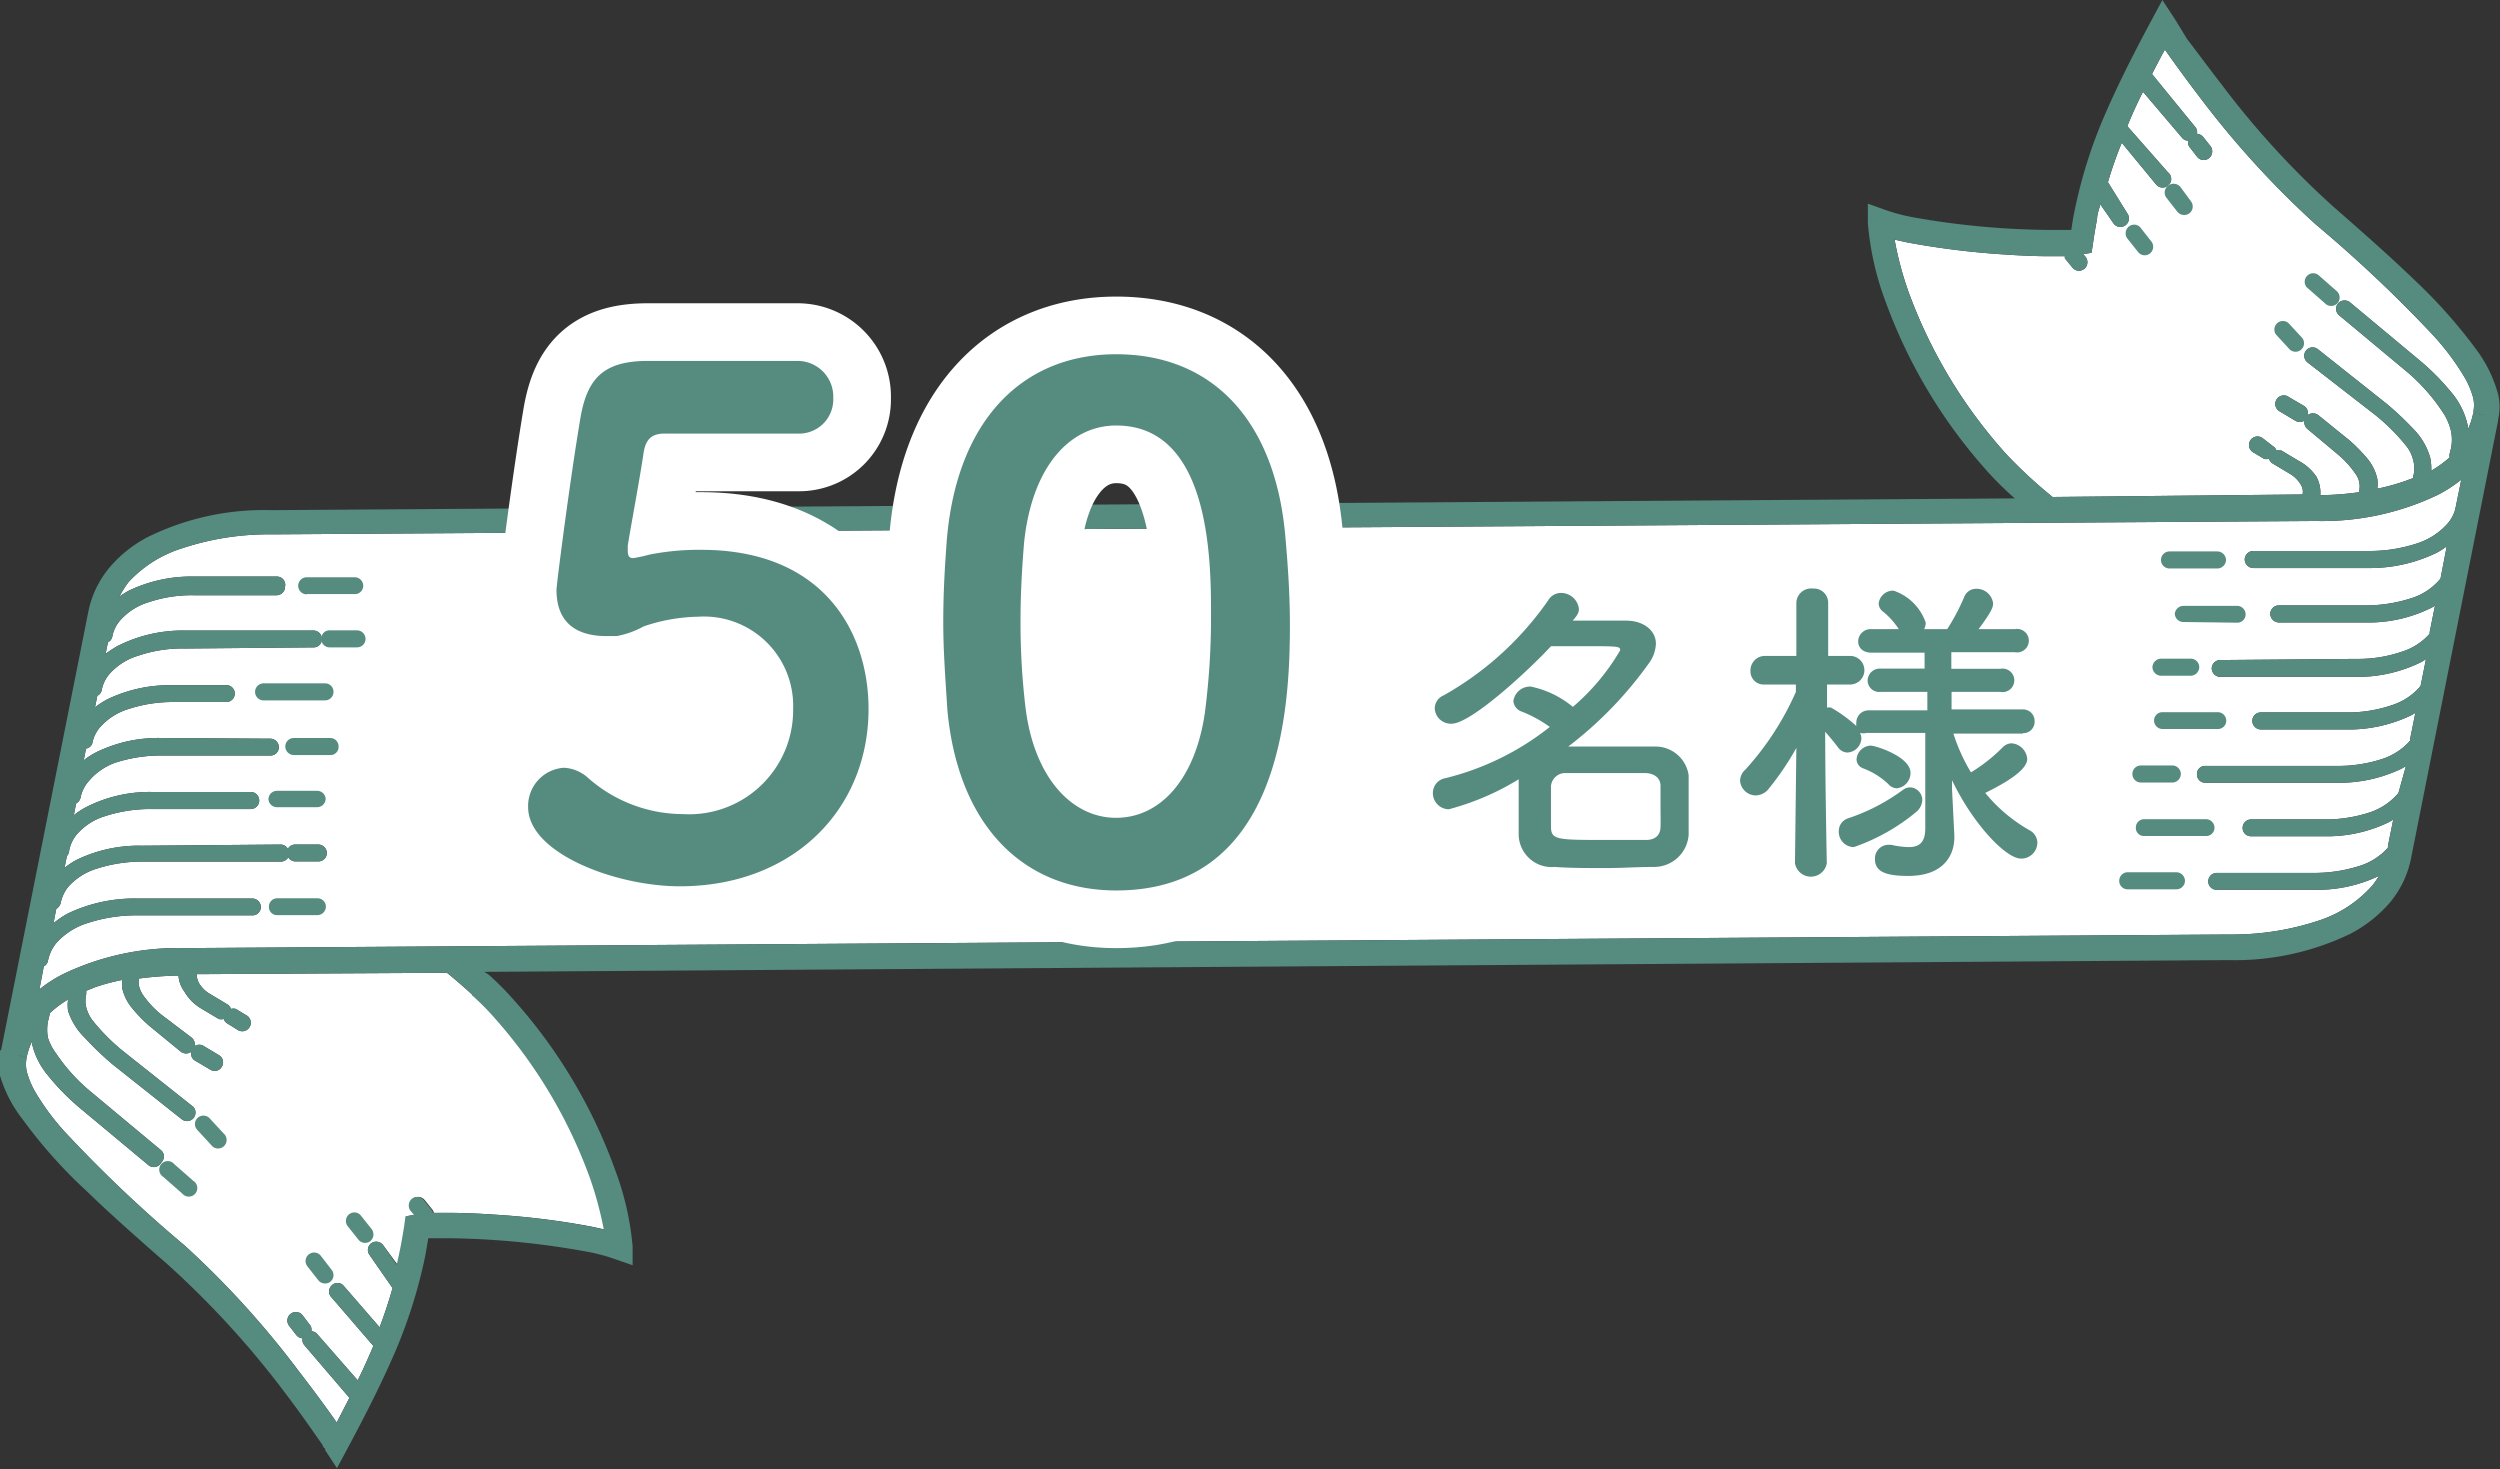 <svg id="レイヤー_1" data-name="レイヤー 1" xmlns="http://www.w3.org/2000/svg" viewBox="0 0 108.4 63.7"><rect x="0" y="0" width="108.4" height="63.7" fill="#333333" stroke="none"/><defs><style>.cls-1{fill:#fff;}.cls-2{fill:#568b7f;}.cls-3{fill:none;stroke:#fff;stroke-linecap:round;stroke-linejoin:round;stroke-width:5px;}</style></defs><title>アートボード 1</title><path class="cls-1" d="M20.49,43.14a10.18,10.18,0,0,1,.87.86,21.41,21.41,0,0,1,4.27,7.11,15.57,15.57,0,0,1,.59,2.2l-.55-.12a33.25,33.25,0,0,0-4.16-.52c-.71-.05-1.4-.08-2-.08l-.7,0a.26.26,0,0,0-.07-.15l-.32-.4a.37.37,0,0,0-.52-.06.38.38,0,0,0-.06.52l.15.17-.37.07-.05.39c-.06.37-.12.73-.19,1.07s-.09.43-.14.64L16.62,54a.37.37,0,0,0-.51-.1.36.36,0,0,0-.09.51l1,1.44c-.16.58-.35,1.14-.56,1.7l-1.57-1.81a.35.35,0,0,0-.51,0,.36.36,0,0,0,0,.52l1.81,2.1c-.21.49-.43,1-.68,1.49l-1.75-2a.38.38,0,0,0-.26-.13.32.32,0,0,0-.07-.28l-.31-.41a.37.37,0,1,0-.58.46l.31.4a.38.38,0,0,0,.27.14.34.34,0,0,0,.08.3l1.95,2.28-.55,1.07c-.37-.53-.93-1.3-1.61-2.18A39.16,39.16,0,0,0,8,54a58.26,58.26,0,0,1-5-4.72,10.48,10.48,0,0,1-1.51-2,3.69,3.69,0,0,1-.33-.82,1.47,1.47,0,0,1,0-.62v0l-.54-.12.54.11a3.51,3.51,0,0,1,.22-.67.13.13,0,0,1,0,.06,3.28,3.28,0,0,0,.69,1.4,10.14,10.14,0,0,0,1.39,1.42h0l3,2.5A.37.37,0,0,0,7,50.4a.36.36,0,0,0,0-.51l-3-2.5a7.81,7.81,0,0,1-1.56-1.7A2.32,2.32,0,0,1,2.08,45a1.89,1.89,0,0,1,0-.71L2.15,44a.13.13,0,0,0,0-.06,4.52,4.52,0,0,1,.8-.6,1.94,1.94,0,0,0,0,.49A2.89,2.89,0,0,0,3.68,45a13.61,13.61,0,0,0,1.2,1.15l0,0,3,2.38a.37.37,0,0,0,.52-.06A.38.38,0,0,0,8.39,48l-3-2.38A8.68,8.68,0,0,1,4,44.23a1.59,1.59,0,0,1-.26-.55,1.21,1.21,0,0,1,0-.57s0-.1,0-.15l.4-.16a9.33,9.33,0,0,1,1.16-.31,1.45,1.45,0,0,0,0,.36,2.06,2.06,0,0,0,.41.84,6.07,6.07,0,0,0,.8.82h0L7.84,45.6a.38.38,0,0,0,.46,0,.34.34,0,0,0,.16.39l.66.39a.35.35,0,0,0,.5-.13.36.36,0,0,0-.13-.5l-.65-.39a.36.36,0,0,0-.4,0A.38.38,0,0,0,8.32,45L7,44a4.2,4.2,0,0,1-.83-.9,1.29,1.29,0,0,1-.14-.34.74.74,0,0,1,0-.33v0a15.05,15.05,0,0,1,1.71-.13A1.29,1.29,0,0,0,8,43a2,2,0,0,0,.71.72h0l.77.46a.35.35,0,0,0,.22,0,.35.35,0,0,0,.16.2l.42.26a.37.37,0,1,0,.38-.63l-.43-.26a.34.34,0,0,0-.22,0,.33.33,0,0,0-.15-.2l-.77-.46a1.34,1.34,0,0,1-.46-.46.65.65,0,0,1-.09-.39l10.84-.06C19.75,42.48,20.14,42.82,20.49,43.14ZM87,19.7a21.51,21.51,0,0,1-4.27-7.11,14.33,14.33,0,0,1-.58-2.2l.54.12a35.24,35.24,0,0,0,4.16.52c.72.05,1.4.08,2,.08l.68,0,0,.09.33.4a.36.36,0,0,0,.51.06.37.37,0,0,0,.06-.52l-.1-.12.36-.06.06-.39q.08-.56.18-1.08c0-.21.09-.42.14-.63l.59.85a.37.37,0,0,0,.61-.41L91.4,7.9A17.14,17.14,0,0,1,92,6.19L93.49,8A.37.37,0,1,0,94,7.47l-1.76-2c.2-.49.43-1,.68-1.49l1.7,2a.34.34,0,0,0,.26.12.34.34,0,0,0,.07.29l.32.41a.36.36,0,0,0,.51.06.38.38,0,0,0,.07-.52l-.32-.4a.38.38,0,0,0-.27-.14.34.34,0,0,0-.08-.3L93.31,3.21c.18-.34.36-.7.56-1.06.37.53.92,1.29,1.6,2.18a39.8,39.8,0,0,0,4.94,5.4,58.46,58.46,0,0,1,5,4.71,10.83,10.83,0,0,1,1.5,2,3.69,3.69,0,0,1,.33.82,1.48,1.48,0,0,1,0,.62v0l.54.13-.54-.11a3,3,0,0,1-.24.73l0-.18a3.26,3.26,0,0,0-.68-1.4,10.28,10.28,0,0,0-1.4-1.42h0l-3-2.5a.38.38,0,0,0-.52,0,.37.37,0,0,0,0,.52l3,2.5h0A8.17,8.17,0,0,1,106,18a2.55,2.55,0,0,1,.28.71,1.89,1.89,0,0,1,0,.71l-.06.24a.33.33,0,0,0,0,.17,5,5,0,0,1-.8.58,2.24,2.24,0,0,0-.05-.58,2.9,2.9,0,0,0-.66-1.16,13.86,13.86,0,0,0-1.21-1.15l0,0-3-2.38a.36.36,0,1,0-.45.57L103,18a8.68,8.68,0,0,1,1.37,1.38,1.51,1.51,0,0,1,.26.55,1.32,1.32,0,0,1,0,.75v.05l-.35.13a9.48,9.48,0,0,1-1.2.33,1.55,1.55,0,0,0,0-.43,2.1,2.1,0,0,0-.41-.85,7.36,7.36,0,0,0-.79-.81h0L100.52,18a.38.38,0,0,0-.46,0,.36.36,0,0,0-.16-.4l-.65-.38a.37.37,0,1,0-.38.63l.65.39a.38.38,0,0,0,.4,0,.38.38,0,0,0,.12.35l1.29,1.08a4.21,4.21,0,0,1,.83.91.94.94,0,0,1,.14.34.91.91,0,0,1,0,.33l0,.09a12.75,12.75,0,0,1-1.69.13,1.47,1.47,0,0,0-.17-.8A2.12,2.12,0,0,0,99.7,20h0l-.77-.46a.42.42,0,0,0-.22,0,.36.36,0,0,0-.15-.19L98.11,19a.37.37,0,1,0-.38.63l.43.26a.34.34,0,0,0,.22,0,.43.43,0,0,0,.15.2l.77.46a1.34,1.34,0,0,1,.46.46.58.58,0,0,1,.08.43v0L89,21.55A20.71,20.71,0,0,1,87,19.7ZM7.94,23.76a11.84,11.84,0,0,1,3.82-.59h0l88.67-.58h0a11.63,11.63,0,0,0,5.29-1.14,6.27,6.27,0,0,0,1-.65l-.26,1.28a1.56,1.56,0,0,1-.33.62,3,3,0,0,1-1.32.86,6.56,6.56,0,0,1-2.17.33l-4.94,0a.38.38,0,0,0-.37.37.38.38,0,0,0,.38.37l4.94,0a6.65,6.65,0,0,0,3-.66,3.29,3.29,0,0,0,.44-.28l-.27,1.4-.06.07a2.68,2.68,0,0,1-1.21.78,6.41,6.41,0,0,1-2,.31l-3.74,0a.37.37,0,0,0-.37.37.38.38,0,0,0,.37.37l3.75,0a6.11,6.11,0,0,0,2.83-.62,1.18,1.18,0,0,0,.19-.11l-.23,1.15,0,.07a2.68,2.68,0,0,1-1.21.78,5.88,5.88,0,0,1-2,.31l-5.87.05a.37.37,0,0,0-.37.37.38.38,0,0,0,.38.36l5.87,0A6.24,6.24,0,0,0,105,28.7l.19-.12-.23,1.15-.05.07a2.68,2.68,0,0,1-1.21.78,5.88,5.88,0,0,1-2,.31l-3.68,0a.37.37,0,0,0-.36.37.38.38,0,0,0,.37.37l3.68,0a6.27,6.27,0,0,0,2.83-.61l.19-.11-.23,1.14a.18.18,0,0,1,0,.07,2.77,2.77,0,0,1-1.21.79,6.15,6.15,0,0,1-2,.3l-5.67,0a.35.35,0,0,0-.36.37.36.36,0,0,0,.37.36l5.67,0a6.27,6.27,0,0,0,2.83-.61l.19-.11L104,34.37a.18.18,0,0,1-.05.07,2.77,2.77,0,0,1-1.21.79,6.15,6.15,0,0,1-2,.3l-3.14,0a.37.37,0,0,0-.36.37.36.36,0,0,0,.37.36l3.14,0a6.14,6.14,0,0,0,2.83-.61l.19-.11-.23,1.14,0,.08a2.76,2.76,0,0,1-1.21.78,6.46,6.46,0,0,1-2,.31l-4.22,0a.37.37,0,0,0-.36.37.36.36,0,0,0,.37.36l4.22,0a6.18,6.18,0,0,0,2.81-.6,3.13,3.13,0,0,1-.29.42,5.27,5.27,0,0,1-2.36,1.53,11.84,11.84,0,0,1-3.82.59h0L8,41.11H8a11.54,11.54,0,0,0-5.29,1.14,5.75,5.75,0,0,0-1,.65l.19-1a.34.34,0,0,0,.18-.24,1.76,1.76,0,0,1,.37-.78,3,3,0,0,1,1.33-.85,6.75,6.75,0,0,1,2.16-.34l5,0a.36.36,0,0,0,.37-.37.37.37,0,0,0-.37-.36l-5,0a6.7,6.7,0,0,0-3,.65,4.2,4.2,0,0,0-.62.42l.12-.62a.41.41,0,0,0,.19-.25,1.65,1.65,0,0,1,.33-.71,2.71,2.71,0,0,1,1.22-.78,6.35,6.35,0,0,1,2-.31l6,0a.38.38,0,0,0,.32-.19.35.35,0,0,0,.31.18h1a.36.36,0,0,0,.36-.37.37.37,0,0,0-.37-.36h-1a.36.36,0,0,0-.32.19.35.35,0,0,0-.31-.19l-6,.05a6.18,6.18,0,0,0-2.84.61,3.24,3.24,0,0,0-.53.35l.1-.51A.39.39,0,0,0,3,36.88a1.51,1.51,0,0,1,.34-.71,2.62,2.62,0,0,1,1.21-.78,6.35,6.35,0,0,1,2-.31l4.32,0a.37.37,0,1,0,0-.74l-4.31,0A6.06,6.06,0,0,0,3.73,35a3.24,3.24,0,0,0-.53.35l.1-.51a.39.39,0,0,0,.19-.24,1.51,1.51,0,0,1,.34-.71A2.68,2.68,0,0,1,5,33.07a6.35,6.35,0,0,1,2-.31l4.73,0a.36.36,0,0,0,.36-.37.37.37,0,0,0-.37-.36L7,32a6.11,6.11,0,0,0-2.83.62,3,3,0,0,0-.54.35l.1-.51A.36.36,0,0,0,4,32.24a1.47,1.47,0,0,1,.34-.71,2.68,2.68,0,0,1,1.21-.78,6.13,6.13,0,0,1,2-.31l2.27,0a.37.37,0,0,0,.36-.37.36.36,0,0,0-.37-.36H7.49a6.24,6.24,0,0,0-2.83.61,3.59,3.59,0,0,0-.54.35l.1-.5a.36.36,0,0,0,.19-.24,1.47,1.47,0,0,1,.34-.71A2.68,2.68,0,0,1,6,28.43a5.88,5.88,0,0,1,2-.31l5.59-.05a.36.36,0,0,0,.37-.37.37.37,0,0,0-.37-.36l-5.6,0A6.24,6.24,0,0,0,5.12,28a4.18,4.18,0,0,0-.54.35l.1-.5a.35.35,0,0,0,.19-.25,1.48,1.48,0,0,1,.34-.7,2.68,2.68,0,0,1,1.21-.78,5.88,5.88,0,0,1,2-.31l3.58,0a.37.37,0,0,0,.36-.37A.36.36,0,0,0,12,25l-3.58,0a6.24,6.24,0,0,0-2.83.61,3.21,3.21,0,0,0-.41.26,3.73,3.73,0,0,1,.41-.65A5.34,5.34,0,0,1,7.94,23.76Z"/><path class="cls-1" d="M92.61,35.89a.35.35,0,0,0,.37.36l2.68,0a.36.36,0,0,0,.36-.37.37.37,0,0,0-.37-.36l-2.68,0A.36.36,0,0,0,92.61,35.89Z"/><path class="cls-1" d="M94.37,37.82l-2.12,0a.37.37,0,0,0-.36.37.36.36,0,0,0,.37.37l2.11,0a.37.37,0,0,0,.37-.37A.38.38,0,0,0,94.37,37.82Z"/><path class="cls-1" d="M94.19,33.93a.37.37,0,0,0,0-.74H92.83a.37.37,0,0,0,0,.74Z"/><path class="cls-1" d="M93.4,31.25a.37.37,0,0,0,.37.36l2.4,0a.36.36,0,0,0,.36-.37.37.37,0,0,0-.37-.36l-2.4,0A.36.36,0,0,0,93.4,31.25Z"/><path class="cls-1" d="M93.7,29.3H95a.38.38,0,0,0,.36-.38.37.37,0,0,0-.37-.36H93.7a.38.38,0,0,0-.37.37A.38.38,0,0,0,93.7,29.3Z"/><path class="cls-1" d="M94.3,26.61a.37.37,0,0,0,.37.36L97,27a.36.36,0,0,0,.37-.37.37.37,0,0,0-.37-.36H94.67A.38.38,0,0,0,94.3,26.61Z"/><path class="cls-1" d="M94.07,24.65l2.08,0a.38.38,0,0,0,.37-.37.38.38,0,0,0-.37-.37l-2.08,0a.37.37,0,1,0,0,.74Z"/><path class="cls-1" d="M100,12.44l.82.72a.37.37,0,0,0,.52,0,.37.37,0,0,0,0-.52l-.82-.72a.37.37,0,0,0-.49.55Z"/><path class="cls-1" d="M99.29,15.16a.37.37,0,0,0,.54-.5l-.6-.65a.37.37,0,0,0-.54.5Z"/><path class="cls-1" d="M94.56,8.13A.38.38,0,0,0,94,8.06a.37.37,0,0,0-.06.52l.47.6a.38.38,0,0,0,.52.07A.37.37,0,0,0,95,8.73Z"/><path class="cls-1" d="M92.82,9.88a.36.36,0,0,0-.51-.06.38.38,0,0,0-.07.52l.47.59a.36.36,0,0,0,.51.06.37.37,0,0,0,.07-.51Z"/><path class="cls-1" d="M13.93,27.7a.36.36,0,0,0,.37.37h1.18a.37.37,0,0,0,.37-.37.38.38,0,0,0-.37-.37H14.29A.36.36,0,0,0,13.93,27.7Z"/><path class="cls-1" d="M13.3,25.76l2.08,0a.36.36,0,0,0,.37-.37.37.37,0,0,0-.37-.36H13.3a.37.37,0,0,0,0,.74Z"/><path class="cls-1" d="M14.46,30a.36.36,0,0,0-.37-.37l-2.66,0a.37.37,0,1,0,0,.74l2.66,0A.37.37,0,0,0,14.46,30Z"/><path class="cls-1" d="M14.31,32H12.74a.37.37,0,0,0-.37.37.38.38,0,0,0,.37.37l1.58,0a.35.35,0,0,0,.36-.37A.36.36,0,0,0,14.31,32Z"/><path class="cls-1" d="M13.74,34.29H12a.37.37,0,0,0-.36.37A.37.37,0,0,0,12,35h1.76a.37.37,0,0,0,.36-.37A.37.37,0,0,0,13.74,34.29Z"/><path class="cls-1" d="M11.66,39.32a.35.35,0,0,0,.37.36h1.74a.37.37,0,0,0,.36-.37.36.36,0,0,0-.37-.36H12A.36.36,0,0,0,11.66,39.32Z"/><path class="cls-1" d="M8.38,51.2l-.82-.72a.37.37,0,1,0-.48.55l.82.72a.37.37,0,1,0,.48-.55Z"/><path class="cls-1" d="M9.08,48.48a.37.37,0,0,0-.52,0,.37.37,0,0,0,0,.52l.6.65a.37.37,0,1,0,.54-.5Z"/><path class="cls-1" d="M13.8,55.51a.38.38,0,0,0,.52.07.37.37,0,0,0,.06-.52l-.47-.61a.37.37,0,0,0-.58.46Z"/><path class="cls-1" d="M15.54,53.75a.37.37,0,0,0,.51.07.38.38,0,0,0,.07-.52l-.47-.59a.36.36,0,0,0-.51-.06.37.37,0,0,0-.07.51Z"/><path class="cls-2" d="M0,45.56a2.47,2.47,0,0,0,0,1.08A5.77,5.77,0,0,0,1,48.56a21,21,0,0,0,2.73,3.06c1.09,1.06,2.31,2.13,3.51,3.18A39.06,39.06,0,0,1,12.06,60c.63.82,1.15,1.54,1.51,2.06l.42.6c0,.07.08.13.11.16l0,.06.51.78.44-.82c.86-1.6,1.56-3,2.12-4.31a21.78,21.78,0,0,0,1.28-4.13l.12-.71c.25,0,.56,0,.92,0a35.25,35.25,0,0,1,5.94.58,7.67,7.67,0,0,1,1.22.32l.78.27,0-.82a12.45,12.45,0,0,0-.75-3.29,22.46,22.46,0,0,0-4.48-7.48,12.11,12.11,0,0,0-1-1L21,42.14l75.62-.51h0a11.51,11.51,0,0,0,5.29-1.14,5.8,5.8,0,0,0,1.73-1.37,4.31,4.31,0,0,0,.9-1.89l3.78-19v-.05a2.46,2.46,0,0,0,0-1.08,5.75,5.75,0,0,0-.93-1.92,22.18,22.18,0,0,0-2.73-3.07c-1.09-1.05-2.32-2.13-3.52-3.18a37.17,37.17,0,0,1-4.79-5.24c-.64-.82-1.16-1.54-1.52-2L94.41,1l-.1-.16,0,0L93.76,0l-.44.82c-.86,1.6-1.56,3-2.12,4.31a21.06,21.06,0,0,0-1.27,4.13c-.05.23-.08.47-.12.71q-.39,0-.93,0A35.12,35.12,0,0,1,83,9.43a8.16,8.16,0,0,1-1.23-.32l-.78-.28,0,.83A12.54,12.54,0,0,0,81.73,13a22.56,22.56,0,0,0,4.48,7.48,13.83,13.83,0,0,0,1.15,1.13l-75.61.51h0a11.41,11.41,0,0,0-5.29,1.14,5.5,5.5,0,0,0-1.73,1.37,4.31,4.31,0,0,0-.9,1.89l-3.78,19h0Zm20.45-2.42a10.18,10.18,0,0,1,.87.86,21.41,21.41,0,0,1,4.27,7.11,15.57,15.57,0,0,1,.59,2.2l-.55-.12a33.25,33.25,0,0,0-4.16-.52c-.71-.05-1.4-.08-2-.08l-.7,0a.26.26,0,0,0-.07-.15l-.32-.4a.37.37,0,0,0-.52-.06.38.38,0,0,0-.06.52l.15.17-.37.07-.05.39c-.06.37-.12.73-.19,1.07s-.09.43-.14.64L16.62,54a.37.37,0,0,0-.51-.1.36.36,0,0,0-.09.51l1,1.44c-.16.58-.35,1.14-.56,1.7l-1.57-1.81a.35.35,0,0,0-.51,0,.36.36,0,0,0,0,.52l1.81,2.1c-.21.49-.43,1-.68,1.49l-1.75-2a.38.38,0,0,0-.26-.13.32.32,0,0,0-.07-.28l-.31-.41a.37.37,0,1,0-.58.46l.31.4a.38.38,0,0,0,.27.14.34.34,0,0,0,.08.3l1.95,2.28-.55,1.07c-.37-.53-.93-1.3-1.61-2.18A39.16,39.16,0,0,0,8,54a58.26,58.26,0,0,1-5-4.72,10.48,10.48,0,0,1-1.51-2,3.69,3.69,0,0,1-.33-.82,1.47,1.47,0,0,1,0-.62v0l-.54-.12.54.11a3.51,3.51,0,0,1,.22-.67.13.13,0,0,1,0,.06,3.28,3.28,0,0,0,.69,1.4,10.14,10.14,0,0,0,1.39,1.42h0l3,2.5A.37.37,0,0,0,7,50.4a.36.36,0,0,0,0-.51l-3-2.5a7.81,7.81,0,0,1-1.56-1.7A2.32,2.32,0,0,1,2.08,45a1.89,1.89,0,0,1,0-.71L2.15,44a.13.13,0,0,0,0-.06,4.52,4.52,0,0,1,.8-.6,1.94,1.94,0,0,0,0,.49A2.89,2.89,0,0,0,3.68,45a13.61,13.61,0,0,0,1.2,1.15l0,0,3,2.38a.37.37,0,0,0,.52-.06A.38.38,0,0,0,8.39,48l-3-2.38A8.68,8.68,0,0,1,4,44.23a1.59,1.59,0,0,1-.26-.55,1.21,1.21,0,0,1,0-.57s0-.1,0-.15l.4-.16a9.33,9.33,0,0,1,1.16-.31,1.45,1.45,0,0,0,0,.36,2.06,2.06,0,0,0,.41.84,6.07,6.07,0,0,0,.8.82h0L7.84,45.6a.38.38,0,0,0,.46,0,.34.34,0,0,0,.16.39l.66.39a.35.35,0,0,0,.5-.13.36.36,0,0,0-.13-.5l-.65-.39a.36.36,0,0,0-.4,0A.38.38,0,0,0,8.32,45L7,44a4.2,4.2,0,0,1-.83-.9,1.29,1.29,0,0,1-.14-.34.74.74,0,0,1,0-.33v0a15.05,15.05,0,0,1,1.71-.13A1.29,1.29,0,0,0,8,43a2,2,0,0,0,.71.72h0l.77.46a.35.35,0,0,0,.22,0,.35.35,0,0,0,.16.2l.42.26a.37.37,0,1,0,.38-.63l-.43-.26a.34.34,0,0,0-.22,0,.33.33,0,0,0-.15-.2l-.77-.46a1.34,1.34,0,0,1-.46-.46.65.65,0,0,1-.09-.39l10.84-.06C19.75,42.48,20.14,42.82,20.49,43.14ZM87,19.7a21.51,21.51,0,0,1-4.27-7.11,14.33,14.33,0,0,1-.58-2.2l.54.12a35.24,35.24,0,0,0,4.16.52c.72.05,1.4.08,2,.08l.68,0,0,.09.33.4a.36.36,0,0,0,.51.06.37.37,0,0,0,.06-.52l-.1-.12.36-.06.06-.39q.08-.56.18-1.08c0-.21.09-.42.14-.63l.59.85a.37.37,0,0,0,.61-.41L91.4,7.9A17.14,17.14,0,0,1,92,6.19L93.49,8A.37.37,0,1,0,94,7.47l-1.76-2c.2-.49.43-1,.68-1.49l1.7,2a.34.34,0,0,0,.26.12.34.34,0,0,0,.07.29l.32.41a.36.36,0,0,0,.51.06.38.38,0,0,0,.07-.52l-.32-.4a.38.38,0,0,0-.27-.14.34.34,0,0,0-.08-.3L93.31,3.21c.18-.34.36-.7.56-1.06.37.53.92,1.29,1.6,2.18a39.8,39.8,0,0,0,4.94,5.4,58.46,58.46,0,0,1,5,4.71,10.83,10.83,0,0,1,1.5,2,3.69,3.69,0,0,1,.33.82,1.48,1.48,0,0,1,0,.62v0l.54.13-.54-.11a3,3,0,0,1-.24.73l0-.18a3.26,3.26,0,0,0-.68-1.4,10.28,10.28,0,0,0-1.4-1.42h0l-3-2.5a.38.38,0,0,0-.52,0,.37.37,0,0,0,0,.52l3,2.5h0A8.17,8.17,0,0,1,106,18a2.55,2.55,0,0,1,.28.71,1.89,1.89,0,0,1,0,.71l-.06.24a.33.33,0,0,0,0,.17,5,5,0,0,1-.8.58,2.24,2.24,0,0,0-.05-.58,2.9,2.9,0,0,0-.66-1.16,13.86,13.86,0,0,0-1.21-1.15l0,0-3-2.38a.36.36,0,1,0-.45.57L103,18a8.68,8.68,0,0,1,1.37,1.38,1.51,1.51,0,0,1,.26.55,1.32,1.32,0,0,1,0,.75v.05l-.35.13a9.48,9.48,0,0,1-1.2.33,1.55,1.55,0,0,0,0-.43,2.1,2.1,0,0,0-.41-.85,7.36,7.36,0,0,0-.79-.81h0L100.52,18a.38.38,0,0,0-.46,0,.36.36,0,0,0-.16-.4l-.65-.38a.37.37,0,1,0-.38.63l.65.39a.38.38,0,0,0,.4,0,.38.38,0,0,0,.12.35l1.29,1.08a4.21,4.21,0,0,1,.83.91.94.94,0,0,1,.14.34.91.91,0,0,1,0,.33l0,.09a12.75,12.75,0,0,1-1.69.13,1.47,1.47,0,0,0-.17-.8A2.12,2.12,0,0,0,99.7,20h0l-.77-.46a.42.42,0,0,0-.22,0,.36.36,0,0,0-.15-.19L98.11,19a.37.37,0,1,0-.38.63l.43.26a.34.34,0,0,0,.22,0,.43.43,0,0,0,.15.2l.77.46a1.34,1.34,0,0,1,.46.46.58.58,0,0,1,.08.43v0L89,21.55A20.71,20.71,0,0,1,87,19.7ZM7.94,23.76a11.84,11.84,0,0,1,3.82-.59h0l88.67-.58h0a11.63,11.63,0,0,0,5.29-1.14,6.27,6.27,0,0,0,1-.65l-.26,1.28a1.56,1.56,0,0,1-.33.62,3,3,0,0,1-1.32.86,6.56,6.56,0,0,1-2.17.33l-4.94,0a.38.38,0,0,0-.37.37.38.38,0,0,0,.38.37l4.94,0a6.65,6.65,0,0,0,3-.66,3.29,3.29,0,0,0,.44-.28l-.27,1.4-.06.07a2.68,2.68,0,0,1-1.21.78,6.41,6.41,0,0,1-2,.31l-3.74,0a.37.37,0,0,0-.37.37.38.38,0,0,0,.37.37l3.75,0a6.11,6.11,0,0,0,2.83-.62,1.18,1.18,0,0,0,.19-.11l-.23,1.15,0,.07a2.68,2.68,0,0,1-1.21.78,5.88,5.88,0,0,1-2,.31l-5.87.05a.37.37,0,0,0-.37.37.38.38,0,0,0,.38.36l5.87,0A6.24,6.24,0,0,0,105,28.7l.19-.12-.23,1.15-.05.07a2.68,2.68,0,0,1-1.21.78,5.88,5.88,0,0,1-2,.31l-3.68,0a.37.37,0,0,0-.36.37.38.38,0,0,0,.37.37l3.68,0a6.27,6.27,0,0,0,2.83-.61l.19-.11-.23,1.14a.18.18,0,0,1,0,.07,2.77,2.77,0,0,1-1.21.79,6.15,6.15,0,0,1-2,.3l-5.67,0a.35.35,0,0,0-.36.37.36.36,0,0,0,.37.36l5.67,0a6.27,6.27,0,0,0,2.83-.61l.19-.11L104,34.37a.18.18,0,0,1-.05.07,2.77,2.77,0,0,1-1.21.79,6.15,6.15,0,0,1-2,.3l-3.14,0a.37.37,0,0,0-.36.37.36.36,0,0,0,.37.36l3.14,0a6.14,6.14,0,0,0,2.83-.61l.19-.11-.23,1.14,0,.08a2.76,2.76,0,0,1-1.21.78,6.46,6.46,0,0,1-2,.31l-4.22,0a.37.37,0,0,0-.36.37.36.36,0,0,0,.37.36l4.22,0a6.18,6.18,0,0,0,2.81-.6,3.13,3.13,0,0,1-.29.42,5.27,5.27,0,0,1-2.36,1.53,11.84,11.84,0,0,1-3.82.59h0L8,41.11H8a11.54,11.54,0,0,0-5.29,1.14,5.75,5.75,0,0,0-1,.65l.19-1a.34.34,0,0,0,.18-.24,1.76,1.76,0,0,1,.37-.78,3,3,0,0,1,1.33-.85,6.75,6.75,0,0,1,2.16-.34l5,0a.36.36,0,0,0,.37-.37.37.37,0,0,0-.37-.36l-5,0a6.7,6.7,0,0,0-3,.65,4.2,4.2,0,0,0-.62.42l.12-.62a.41.41,0,0,0,.19-.25,1.65,1.65,0,0,1,.33-.71,2.71,2.71,0,0,1,1.22-.78,6.35,6.35,0,0,1,2-.31l6,0a.38.38,0,0,0,.32-.19.35.35,0,0,0,.31.18h1a.36.36,0,0,0,.36-.37.37.37,0,0,0-.37-.36h-1a.36.36,0,0,0-.32.19.35.35,0,0,0-.31-.19l-6,.05a6.18,6.18,0,0,0-2.84.61,3.24,3.24,0,0,0-.53.35l.1-.51A.39.39,0,0,0,3,36.88a1.51,1.51,0,0,1,.34-.71,2.62,2.62,0,0,1,1.21-.78,6.35,6.35,0,0,1,2-.31l4.32,0a.37.37,0,1,0,0-.74l-4.31,0A6.06,6.06,0,0,0,3.73,35a3.24,3.24,0,0,0-.53.35l.1-.51a.39.39,0,0,0,.19-.24,1.51,1.51,0,0,1,.34-.71A2.68,2.68,0,0,1,5,33.07a6.35,6.35,0,0,1,2-.31l4.73,0a.36.36,0,0,0,.36-.37.37.37,0,0,0-.37-.36L7,32a6.11,6.11,0,0,0-2.83.62,3,3,0,0,0-.54.35l.1-.51A.36.36,0,0,0,4,32.24a1.47,1.47,0,0,1,.34-.71,2.68,2.68,0,0,1,1.21-.78,6.13,6.13,0,0,1,2-.31l2.27,0a.37.37,0,0,0,.36-.37.36.36,0,0,0-.37-.36H7.49a6.24,6.24,0,0,0-2.83.61,3.59,3.59,0,0,0-.54.35l.1-.5a.36.36,0,0,0,.19-.24,1.47,1.47,0,0,1,.34-.71A2.68,2.68,0,0,1,6,28.43a5.88,5.88,0,0,1,2-.31l5.59-.05a.36.36,0,0,0,.37-.37.37.37,0,0,0-.37-.36l-5.6,0A6.24,6.24,0,0,0,5.12,28a4.18,4.18,0,0,0-.54.35l.1-.5a.35.35,0,0,0,.19-.25,1.48,1.48,0,0,1,.34-.7,2.68,2.68,0,0,1,1.21-.78,5.88,5.88,0,0,1,2-.31l3.58,0a.37.37,0,0,0,.36-.37A.36.36,0,0,0,12,25l-3.58,0a6.24,6.24,0,0,0-2.83.61,3.21,3.21,0,0,0-.41.26,3.73,3.73,0,0,1,.41-.65A5.34,5.34,0,0,1,7.94,23.76Z"/><path class="cls-2" d="M92.61,35.89a.35.35,0,0,0,.37.36l2.68,0a.36.36,0,0,0,.36-.37.37.37,0,0,0-.37-.36l-2.68,0A.36.36,0,0,0,92.61,35.89Z"/><path class="cls-2" d="M94.37,37.82l-2.12,0a.37.37,0,0,0-.36.37.36.36,0,0,0,.37.37l2.11,0a.37.37,0,0,0,.37-.37A.38.38,0,0,0,94.37,37.82Z"/><path class="cls-2" d="M94.19,33.93a.37.37,0,0,0,0-.74H92.83a.37.37,0,0,0,0,.74Z"/><path class="cls-2" d="M93.4,31.25a.37.37,0,0,0,.37.36l2.4,0a.36.36,0,0,0,.36-.37.37.37,0,0,0-.37-.36l-2.4,0A.36.36,0,0,0,93.4,31.25Z"/><path class="cls-2" d="M93.7,29.3H95a.38.38,0,0,0,.36-.38.37.37,0,0,0-.37-.36H93.7a.38.38,0,0,0-.37.37A.38.38,0,0,0,93.7,29.3Z"/><path class="cls-2" d="M94.3,26.61a.37.37,0,0,0,.37.36L97,27a.36.36,0,0,0,.37-.37.37.37,0,0,0-.37-.36H94.67A.38.38,0,0,0,94.3,26.61Z"/><path class="cls-2" d="M94.07,24.65l2.08,0a.38.38,0,0,0,.37-.37.38.38,0,0,0-.37-.37l-2.08,0a.37.37,0,1,0,0,.74Z"/><path class="cls-2" d="M100,12.44l.82.72a.37.37,0,0,0,.52,0,.37.37,0,0,0,0-.52l-.82-.72a.37.37,0,0,0-.49.55Z"/><path class="cls-2" d="M99.29,15.16a.37.37,0,0,0,.54-.5l-.6-.65a.37.37,0,0,0-.54.5Z"/><path class="cls-2" d="M94.56,8.13A.38.38,0,0,0,94,8.06a.37.37,0,0,0-.06.52l.47.6a.38.38,0,0,0,.52.07A.37.37,0,0,0,95,8.73Z"/><path class="cls-2" d="M92.82,9.88a.36.36,0,0,0-.51-.06.38.38,0,0,0-.07.52l.47.59a.36.36,0,0,0,.51.06.37.37,0,0,0,.07-.51Z"/><path class="cls-2" d="M13.93,27.7a.36.36,0,0,0,.37.37h1.18a.37.37,0,0,0,.37-.37.38.38,0,0,0-.37-.37H14.29A.36.36,0,0,0,13.93,27.7Z"/><path class="cls-2" d="M13.3,25.76l2.08,0a.36.36,0,0,0,.37-.37.37.37,0,0,0-.37-.36H13.3a.37.37,0,0,0,0,.74Z"/><path class="cls-2" d="M14.46,30a.36.36,0,0,0-.37-.37l-2.66,0a.37.37,0,1,0,0,.74l2.66,0A.37.37,0,0,0,14.46,30Z"/><path class="cls-2" d="M14.31,32H12.74a.37.37,0,0,0-.37.37.38.38,0,0,0,.37.37l1.58,0a.35.35,0,0,0,.36-.37A.36.36,0,0,0,14.31,32Z"/><path class="cls-2" d="M13.74,34.29H12a.37.37,0,0,0-.36.37A.37.37,0,0,0,12,35h1.76a.37.37,0,0,0,.36-.37A.37.37,0,0,0,13.74,34.29Z"/><path class="cls-2" d="M11.66,39.32a.35.35,0,0,0,.37.36h1.74a.37.37,0,0,0,.36-.37.36.36,0,0,0-.37-.36H12A.36.36,0,0,0,11.66,39.32Z"/><path class="cls-2" d="M8.38,51.2l-.82-.72a.37.37,0,1,0-.48.55l.82.72a.37.37,0,1,0,.48-.55Z"/><path class="cls-2" d="M9.08,48.48a.37.37,0,0,0-.52,0,.37.37,0,0,0,0,.52l.6.65a.37.37,0,1,0,.54-.5Z"/><path class="cls-2" d="M13.8,55.51a.38.38,0,0,0,.52.07.37.37,0,0,0,.06-.52l-.47-.61a.37.37,0,0,0-.58.46Z"/><path class="cls-2" d="M15.54,53.75a.37.37,0,0,0,.51.07.38.38,0,0,0,.07-.52l-.47-.59a.36.36,0,0,0-.51-.06.37.37,0,0,0-.07.51Z"/><path class="cls-2" d="M29.47,38.43C26.71,38.43,22.9,37,22.9,35a1.66,1.66,0,0,1,1.56-1.71,1.68,1.68,0,0,1,1.05.45,6.25,6.25,0,0,0,4.11,1.56,4.51,4.51,0,0,0,4.77-4.56,3.87,3.87,0,0,0-4.11-4,7.71,7.71,0,0,0-2.37.42,3.89,3.89,0,0,1-1.17.42c-.15,0-.3,0-.45,0-1.32,0-2.16-.6-2.16-2,0-.24.6-4.89,1.05-7.53.3-1.65,1-2.4,2.91-2.4h.21c.87,0,1.32,0,6.24,0a1.55,1.55,0,0,1,1.59,1.62,1.48,1.48,0,0,1-1.53,1.53l-5.79,0c-.57,0-.81.27-.9.81-.15,1.05-.6,3.45-.69,4.05v.21c0,.24.06.33.24.33a6,6,0,0,0,.69-.15,11,11,0,0,1,2.25-.21c5.37,0,7.26,3.63,7.26,6.9C37.66,35.1,34.39,38.43,29.47,38.43Z"/><path class="cls-2" d="M41.08,30.81C41,29.52,40.9,28.26,40.9,27s.06-2.31.15-3.54c.42-5.22,3.27-8.1,7.35-8.1s6.84,2.76,7.32,7.77c.12,1.32.21,2.64.21,3.93,0,3.39-.27,11.55-7.53,11.55C44.41,38.61,41.56,35.85,41.08,30.81Zm11.16.12a32,32,0,0,0,.27-4.23c0-2.31,0-8.25-4.11-8.25-2.1,0-3.69,1.92-4,5.13-.09,1.11-.15,2.22-.15,3.3a31.08,31.08,0,0,0,.21,3.75c.36,3.06,2,4.83,3.93,4.83S51.82,33.78,52.24,30.93Z"/><path class="cls-3" d="M29.47,38.43C26.71,38.43,22.9,37,22.9,35a1.66,1.66,0,0,1,1.56-1.71,1.68,1.68,0,0,1,1.05.45,6.25,6.25,0,0,0,4.11,1.56,4.51,4.51,0,0,0,4.77-4.56,3.87,3.87,0,0,0-4.11-4,7.71,7.71,0,0,0-2.37.42,3.89,3.89,0,0,1-1.17.42c-.15,0-.3,0-.45,0-1.32,0-2.16-.6-2.16-2,0-.24.6-4.89,1.05-7.53.3-1.65,1-2.4,2.91-2.4h.21c.87,0,1.32,0,6.24,0a1.55,1.55,0,0,1,1.59,1.62,1.48,1.48,0,0,1-1.53,1.53l-5.79,0c-.57,0-.81.27-.9.81-.15,1.05-.6,3.45-.69,4.05v.21c0,.24.06.33.24.33a6,6,0,0,0,.69-.15,11,11,0,0,1,2.25-.21c5.37,0,7.26,3.63,7.26,6.9C37.66,35.1,34.39,38.43,29.47,38.43Z"/><path class="cls-3" d="M41.08,30.81C41,29.52,40.9,28.26,40.9,27s.06-2.31.15-3.54c.42-5.22,3.27-8.1,7.35-8.1s6.84,2.76,7.32,7.77c.12,1.32.21,2.64.21,3.93,0,3.39-.27,11.55-7.53,11.55C44.41,38.61,41.56,35.85,41.08,30.81Zm11.16.12a32,32,0,0,0,.27-4.23c0-2.31,0-8.25-4.11-8.25-2.1,0-3.69,1.92-4,5.13-.09,1.11-.15,2.22-.15,3.3a31.08,31.08,0,0,0,.21,3.75c.36,3.06,2,4.83,3.93,4.83S51.82,33.78,52.24,30.93Z"/><path class="cls-2" d="M29.47,38.43C26.71,38.43,22.9,37,22.9,35a1.66,1.66,0,0,1,1.56-1.71,1.68,1.68,0,0,1,1.05.45,6.25,6.25,0,0,0,4.11,1.56,4.51,4.51,0,0,0,4.77-4.56,3.87,3.87,0,0,0-4.11-4,7.71,7.71,0,0,0-2.37.42,3.89,3.89,0,0,1-1.17.42c-.15,0-.3,0-.45,0-1.32,0-2.16-.6-2.16-2,0-.24.6-4.89,1.05-7.53.3-1.65,1-2.4,2.91-2.4h.21c.87,0,1.32,0,6.24,0a1.55,1.55,0,0,1,1.59,1.62,1.48,1.48,0,0,1-1.53,1.53l-5.79,0c-.57,0-.81.27-.9.81-.15,1.05-.6,3.45-.69,4.05v.21c0,.24.06.33.24.33a6,6,0,0,0,.69-.15,11,11,0,0,1,2.25-.21c5.37,0,7.26,3.63,7.26,6.9C37.66,35.1,34.39,38.43,29.47,38.43Z"/><path class="cls-2" d="M41.08,30.81C41,29.52,40.9,28.26,40.9,27s.06-2.31.15-3.54c.42-5.22,3.27-8.1,7.35-8.1s6.84,2.76,7.32,7.77c.12,1.32.21,2.64.21,3.93,0,3.39-.27,11.55-7.53,11.55C44.41,38.61,41.56,35.85,41.08,30.81Zm11.16.12a32,32,0,0,0,.27-4.23c0-2.31,0-8.25-4.11-8.25-2.1,0-3.69,1.92-4,5.13-.09,1.11-.15,2.22-.15,3.3a31.08,31.08,0,0,0,.21,3.75c.36,3.06,2,4.83,3.93,4.83S51.82,33.78,52.24,30.93Z"/><path class="cls-2" d="M62.82,35.09a.7.7,0,0,1-.69-.72.65.65,0,0,1,.55-.63,11.8,11.8,0,0,0,4.52-2.22A5.65,5.65,0,0,0,66,30.86a.53.53,0,0,1-.38-.46.73.73,0,0,1,.76-.63,4.22,4.22,0,0,1,1.82.88,9.55,9.55,0,0,0,2.05-2.45c0-.14,0-.18-1-.18-.63,0-1.4,0-2,0-.92,1-3.46,3.36-4.31,3.36a.7.7,0,0,1-.73-.67.62.62,0,0,1,.39-.56,13.68,13.68,0,0,0,4.53-4.12.64.64,0,0,1,.56-.32.78.78,0,0,1,.77.68c0,.11,0,.23-.27.52.83,0,1.72,0,2.31,0,.77,0,1.3.43,1.3,1a1.51,1.51,0,0,1-.29.83,16.79,16.79,0,0,1-3.51,3.63c.44,0,.93,0,1.42,0,.8,0,1.61,0,2.34,0a1.45,1.45,0,0,1,1.46,1.25c0,.4,0,.84,0,1.27s0,.87,0,1.3a1.5,1.5,0,0,1-1.53,1.4c-.67,0-1.38.05-2.07.05s-1.56,0-2.21-.05a1.43,1.43,0,0,1-1.56-1.38c0-.34,0-.72,0-1.11s0-.94,0-1.31A11.34,11.34,0,0,1,62.82,35.09ZM72,35c0-.33,0-.65,0-.93s-.2-.53-.65-.55l-1.76,0-1.69,0a.62.62,0,0,0-.65.57c0,.22,0,.47,0,.74s0,.73,0,1c0,.59.24.59,2.35.59.61,0,1.22,0,1.78,0,.35,0,.61-.17.62-.56S72,35.31,72,35Z"/><path class="cls-2" d="M87.7,31.81l-3,0a7.94,7.94,0,0,0,.76,1.68,7.08,7.08,0,0,0,1.36-1.07.57.57,0,0,1,.39-.19.73.73,0,0,1,.69.68c0,.46-.86,1-1.82,1.47A6.84,6.84,0,0,0,88,36a.62.62,0,0,1,.34.55.7.7,0,0,1-.7.68c-.69,0-2.13-1.57-3-3.4v.39l.1,2v.09c0,.74-.43,1.67-2,1.67-.94,0-1.44-.17-1.44-.72a.59.59,0,0,1,.57-.63H82a3.61,3.61,0,0,0,.76.1c.43,0,.72-.17.72-.81V31.78l-2.54,0a.65.65,0,0,1-.29,0,.6.6,0,0,1,.06.22.64.64,0,0,1-.61.63.52.52,0,0,1-.4-.22c-.16-.21-.37-.47-.56-.68,0,2.19.07,5.7.07,5.7v0a.7.7,0,0,1-1.38,0v0l.06-5a12.29,12.29,0,0,1-1.19,1.76.74.74,0,0,1-.57.3.69.69,0,0,1-.68-.63.66.66,0,0,1,.23-.49A12.48,12.48,0,0,0,77.87,30v-.32l-1.36,0h0a.57.57,0,0,1-.61-.59.63.63,0,0,1,.64-.65h1.35l0-2.31h0a.64.64,0,0,1,.71-.61.62.62,0,0,1,.67.61h0s0,1.07,0,2.31h.95a.62.62,0,0,1,0,1.24h0l-1,0c0,.34,0,.67,0,1a.59.59,0,0,1,.17,0,5.93,5.93,0,0,1,1.1.8.66.66,0,0,1,0-.14.53.53,0,0,1,.54-.54h2.54V30H81.54a.5.5,0,0,1-.56-.48.53.53,0,0,1,.56-.53h1.91v-.69h-2.3c-.39,0-.58-.23-.58-.49a.54.54,0,0,1,.58-.53h1.18a3.21,3.21,0,0,0-.68-.76.44.44,0,0,1-.19-.36.63.63,0,0,1,.64-.55A2.22,2.22,0,0,1,83.5,27a.64.64,0,0,1-.07.28h1a9.08,9.08,0,0,0,.74-1.4.55.55,0,0,1,.52-.35.72.72,0,0,1,.73.62c0,.14,0,.29-.63,1.13h1.57a.51.51,0,1,1,0,1H84.61V29h2.12a.51.51,0,1,1,0,1H84.62l0,.76H87.7a.5.5,0,0,1,.52.51.49.49,0,0,1-.5.52Zm-7.32,4.92a.66.66,0,0,1-.65-.69.58.58,0,0,1,.41-.56,8.49,8.49,0,0,0,2.37-1.23.53.53,0,0,1,.31-.11.55.55,0,0,1,.53.56.72.72,0,0,1-.28.52A8.64,8.64,0,0,1,80.38,36.73ZM81.88,34a3.23,3.23,0,0,0-1.11-.69.42.42,0,0,1-.27-.39.64.64,0,0,1,.61-.59c.22,0,1.73.48,1.73,1.18a.67.67,0,0,1-.58.67A.5.5,0,0,1,81.88,34Z"/></svg>